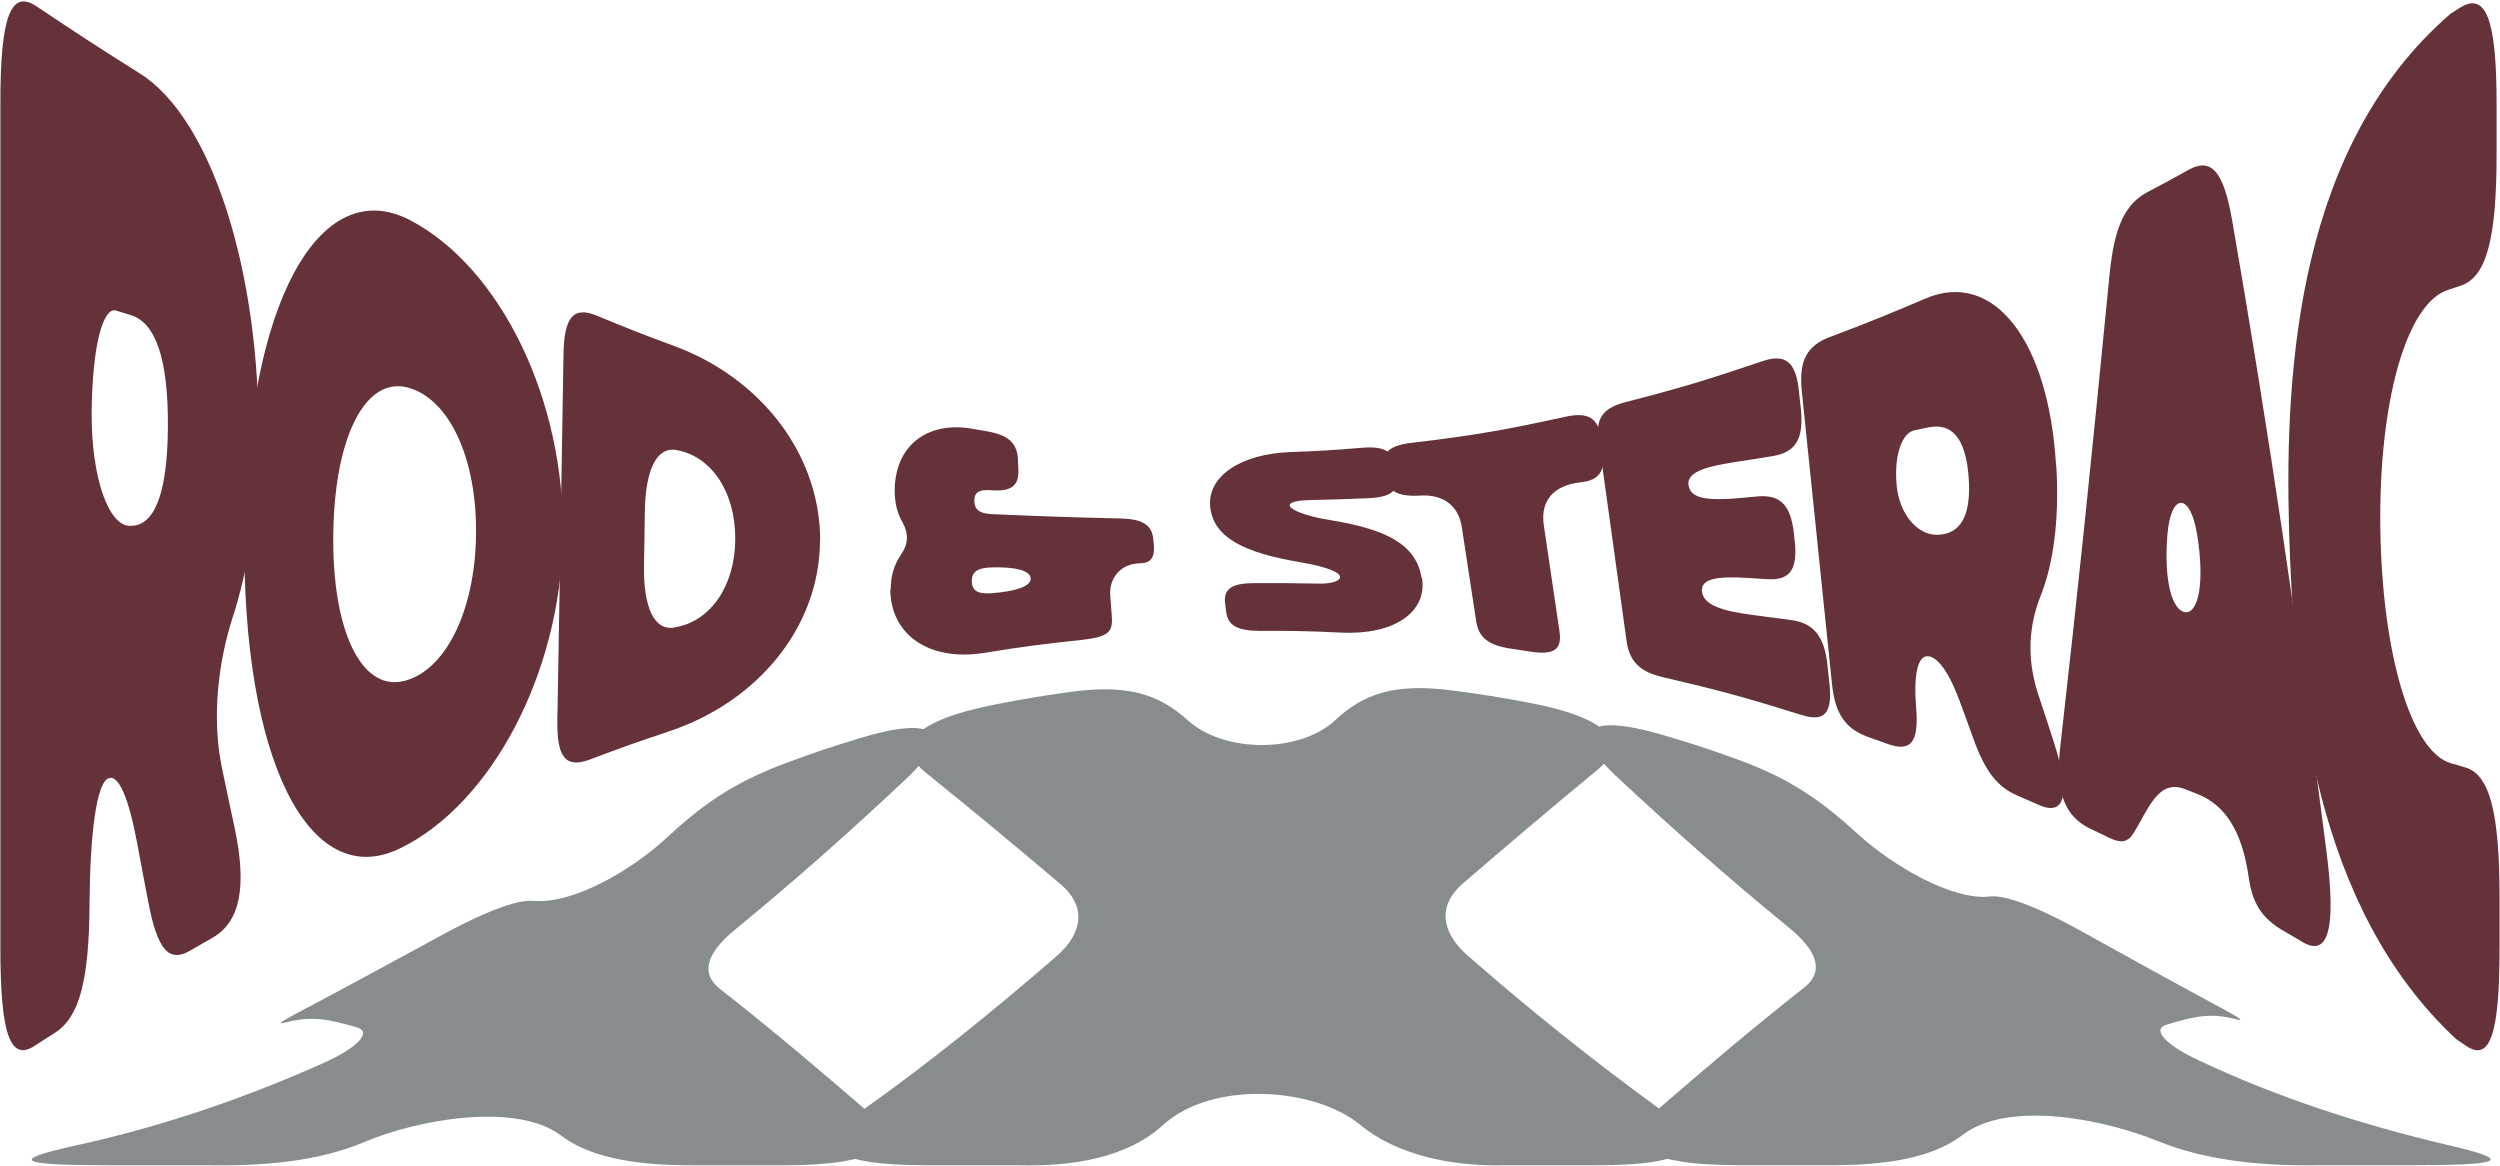 <?xml version="1.0" encoding="UTF-8"?>
<svg xmlns="http://www.w3.org/2000/svg" width="1398" height="652" viewBox="0 0 1398 652" fill="none">
  <path d="M1369.15 640.374C1320.88 629.038 1273.48 613.713 1229.89 593.109C1209.89 583.841 1203.65 575.534 1211.2 573.117C1229.71 567.358 1237.57 566.729 1250.45 569.956C1259.71 572.29 1241.91 563.866 1202.07 541.839C1186.61 533.283 1178.87 529.013 1163.41 520.457C1134.11 504.255 1119.35 500.565 1112.9 501.31C1091.67 503.792 1058.1 483.883 1039.14 466.605C1019.13 448.368 1001.8 435.559 971.077 424.487C955.094 418.728 947.007 416.08 930.711 411.248C887.416 398.405 876.697 408.136 902.981 433.292C934.005 462.336 965.761 490.387 999.068 517.677C1016.39 531.396 1020.31 543.18 1009.06 552.116C980.924 574.243 953.804 597.246 926.998 620.432C904.061 640.209 919.329 651.595 972.959 651.595H1024.24C1063.68 651.595 1084.47 644.611 1097.51 634.648C1123.3 614.954 1176.59 625.86 1207.1 638.256C1233.93 649.145 1265.51 652.058 1295.58 651.595H1346.85C1399.7 651.595 1406.62 649.063 1369.15 640.374Z" fill="#878C8F"></path>
  <path d="M928.566 620.482C891.023 593.242 855.102 564.462 820.818 534.442C805.219 520.855 804.452 505.911 817.611 494.409C842.326 473.093 867.18 451.993 892.505 431.157C912.339 415.22 898.814 401.219 854.945 392.944C837.916 389.734 829.358 388.36 812.156 386.11C779.563 381.823 762.325 388.095 746.709 402.692C726.926 421.178 684.8 421.244 664.442 402.957C648.128 388.294 630.856 382.402 598.315 386.954C581.391 389.32 572.956 390.727 556.206 394.02C511.761 402.742 498.288 416.776 518.14 432.448C543.552 452.87 568.424 473.573 593.174 494.541C607.012 506.258 606.315 521.186 590.751 534.773C556.206 564.628 520.511 593.755 482.515 620.681C453.111 641.632 464.981 651.612 518.611 651.612H569.888C598.925 652.406 630.054 647.673 650.307 629.171C677.95 603.933 735.101 607.905 760.791 629.137C781.097 645.935 812.191 652.389 841.245 651.612H892.54C945.385 651.612 957.255 641.533 928.566 620.482Z" fill="#878C8F"></path>
  <path d="M484.066 620.631C457.469 597.644 430.575 574.872 402.601 552.993C391.324 544.206 395.211 532.522 411.734 519.299C445.041 491.943 476.728 463.809 507.648 434.649C533.844 409.46 523.125 399.895 480.528 412.87C464.005 417.917 455.813 420.664 439.638 426.655C408.98 437.992 391.708 450.999 372.379 468.84C353.503 486.25 320.857 505.728 298.286 503.759C291.036 503.13 276.256 507.036 246.8 523.039C231.48 531.363 223.828 535.517 208.508 543.842C167.863 565.919 150.067 574.193 159.532 571.81C172.795 568.467 180.795 568.997 199.567 574.491C207.671 576.808 201.501 585 181.545 594.135C137.449 613.912 90.477 630.114 41.814 640.656C3.661 649.195 10.65 651.628 64.263 651.628H115.54C145.571 652.075 176.961 649.973 203.976 638.537C233.972 625.827 288.857 616.229 313.607 634.913C326.644 644.76 347.455 651.644 386.88 651.644H438.174C491.02 651.644 506.271 640.325 484.066 620.664" fill="#878C8F"></path>
  <path d="M144.573 246.751C144.099 285.883 138.888 318.188 129.888 345.975C122.19 370.012 118.401 400.586 123.848 428.084C126.809 442.314 128.23 449.237 131.191 462.889C138.296 496.349 134.152 515.77 118.638 524.52C113.783 527.308 111.296 528.654 106.44 531.538C94.716 538.365 88.084 531.827 82.874 504.137C80.387 491.349 79.202 484.811 76.715 471.543C71.86 445.583 66.294 433.468 60.965 435.103C53.741 437.314 50.306 467.601 50.069 505.675C49.833 548.268 44.385 568.843 30.766 577.497C26.148 580.381 23.898 581.919 19.279 584.9C5.66 593.745 0.213 578.17 0.213 530.289V57.053C0.213 9.268 6.015 -6.019 20.345 3.499C43.793 19.171 55.399 26.767 78.373 41.189C118.756 66.668 145.639 153.104 144.573 246.751ZM72.571 294.055C86.071 294.44 93.65 277.037 93.886 238.675C94.123 200.312 86.899 180.506 73.28 176.275C69.965 175.218 68.307 174.737 64.991 173.679C57.649 171.372 51.49 193.389 51.254 231.464C51.135 266.557 60.491 293.767 72.452 294.055H72.571Z" fill="#643238"></path>
  <path d="M136.639 297.037C138.06 168.873 179.036 96.666 229.486 123.203C279.935 149.739 316.054 223.677 314.751 300.306C313.449 377.031 274.369 449.814 223.683 474.428C172.997 499.138 135.099 425.104 136.639 296.941V297.037ZM225.222 380.973C248.434 375.877 265.487 342.803 266.197 299.537C266.908 256.27 251.039 222.619 227.827 216.658C204.616 210.697 187.208 243.579 186.379 297.998C185.55 352.417 201.893 385.973 225.104 380.973H225.222Z" fill="#643238"></path>
  <path d="M458.519 302.131C458.519 350.205 424.058 392.317 374.201 408.951C356.318 414.912 347.436 418.085 329.554 424.815C316.409 429.718 311.316 423.565 311.672 402.797C313.093 320.88 313.804 279.825 315.106 197.908C315.462 177.236 320.79 171.179 333.58 176.467C350.989 183.678 359.753 187.139 377.043 193.485C425.36 211.368 458.519 253.769 458.638 302.035L458.519 302.131ZM376.924 350.878C397.293 347.801 411.031 327.61 411.149 301.651C411.386 275.691 398.24 255.115 378.108 251.654C366.976 249.731 360.937 263.288 360.581 286.075C360.463 298.093 360.345 304.054 360.109 316.073C359.753 338.859 365.437 352.608 376.806 350.974L376.924 350.878Z" fill="#643238"></path>
  <path d="M498.067 329.823C498.067 322.227 499.963 315.881 503.516 310.689C507.897 304.44 508.371 298.767 504.581 291.845C501.857 287.037 500.436 281.749 500.318 275.211C499.963 249.636 518.2 235.118 544.135 239.829C547.095 240.406 548.517 240.598 551.477 241.079C563.675 243.194 568.767 247.617 569.241 256.847C569.241 259.059 569.36 260.116 569.478 262.327C569.952 271.558 565.57 275.019 554.438 274.154C546.622 273.481 544.728 275.98 544.846 280.307C544.964 284.441 547.096 287.23 554.912 287.518C583.571 288.768 597.901 289.249 626.441 289.922C638.876 290.21 644.204 293.479 644.915 301.555C644.915 302.325 644.915 302.709 645.152 303.575C645.981 311.939 643.612 314.92 637.336 315.016C626.559 315.208 620.045 323.381 620.874 333.284C621.23 337.707 621.349 339.918 621.704 344.341C622.415 353.186 620.4 356.167 604.413 357.898C582.741 360.205 571.965 361.551 550.293 365.109C520.095 369.916 498.185 355.494 497.83 329.727L498.067 329.823ZM554.201 331.746C567.109 330.784 576.583 328.188 576.346 323.381C576.109 318.67 566.518 316.843 553.609 317.324C545.912 317.612 543.307 320.496 543.425 325.015C543.543 329.727 545.911 332.322 554.201 331.746Z" fill="#643238"></path>
  <path d="M795.202 323.284C798.163 342.705 779.096 355.108 750.2 353.762C732.081 352.897 723.081 352.705 704.844 352.801C692.054 352.801 686.488 349.82 685.659 341.936C685.422 340.109 685.303 339.148 685.066 337.225C684.119 329.341 688.856 326.072 701.527 326.072C716.094 326.072 723.436 326.072 738.12 326.36C750.792 326.553 759.201 319.822 726.752 314.342C696.198 309.15 678.79 300.882 676.777 283.767C674.764 266.269 694.067 253.866 721.186 252.808C737.292 252.231 745.344 251.75 761.45 250.404C773.648 249.347 779.096 252.231 780.399 260.692C780.754 262.711 780.872 263.769 781.109 265.788C782.412 274.345 777.912 277.998 765.477 278.575C752.332 279.152 745.819 279.345 732.673 279.633C711.475 280.114 722.251 287.421 744.042 290.882C774.122 295.786 792.005 303.958 794.965 323.284H795.202Z" fill="#643238"></path>
  <path d="M883.782 269.73C868.624 271.365 861.282 280.21 863.295 293.671C866.848 317.419 868.506 329.245 872.058 352.994C873.598 363.281 868.978 366.358 856.188 364.435C851.925 363.762 849.676 363.474 845.413 362.801C832.623 360.974 826.938 356.743 825.517 347.609C822.319 326.553 820.662 315.977 817.464 294.921C815.688 282.998 807.397 276.268 793.897 277.134C781.462 277.807 776.014 274.634 774.712 266.269C774.356 264.25 774.239 263.288 774.002 261.269C772.699 252.904 777.2 249.059 789.398 247.616C823.623 243.578 840.912 240.598 875.61 233.002C888.045 230.31 893.73 233.675 895.388 245.117C895.743 247.905 895.979 249.251 896.335 251.943C897.874 263.481 894.204 268.673 883.782 269.73Z" fill="#643238"></path>
  <path d="M944.298 271.46C945.245 278.959 955.193 280.017 972.246 278.575C976.509 278.19 978.523 277.998 982.786 277.613C995.576 276.459 1001.38 282.42 1003.15 298.285C1003.39 300.112 1003.39 300.977 1003.63 302.708C1005.29 318.668 1000.9 324.725 987.996 323.86C983.733 323.571 981.719 323.475 977.456 323.187C960.403 322.129 950.811 323.475 951.759 330.975C952.706 338.186 962.772 341.647 979.825 343.858C988.589 345.012 992.852 345.589 1001.62 346.743C1014.41 348.473 1020.33 355.973 1021.98 372.51C1022.34 376.452 1022.58 378.471 1023.05 382.413C1024.71 398.951 1020.33 403.854 1007.42 399.816C976.391 390.105 960.878 385.875 929.85 378.664C917.06 375.683 911.256 370.01 909.598 358.569C903.322 313.188 900.125 290.593 893.848 245.212C892.309 233.77 896.691 228.001 909.126 224.828C939.443 217.041 954.719 212.425 985.628 201.945C998.418 197.619 1004.34 202.33 1006 218.867C1006.35 222.809 1006.59 224.828 1007.06 228.77C1008.72 245.308 1004.22 252.903 991.431 255.019C982.667 256.461 978.286 257.134 969.522 258.48C952.824 261.076 943.232 264.249 944.179 271.46H944.298Z" fill="#643238"></path>
  <path d="M1149.89 260.693C1151.66 290.114 1148.35 315.112 1141.12 333.188C1134.97 348.764 1132.83 366.839 1139.7 388.088C1143.37 399.145 1145.27 404.817 1148.94 416.355C1157.82 444.718 1154.74 456.737 1139.82 450.006C1135.08 447.891 1132.72 446.834 1127.98 444.815C1116.61 439.911 1109.86 430.873 1103.35 412.605C1100.27 404.144 1098.85 400.01 1095.77 391.837C1089.85 375.781 1083.81 368.089 1078.83 367.031C1072.08 365.685 1070.07 378.281 1071.49 395.587C1073.15 414.913 1068.65 420.682 1055.74 416.066C1051.36 414.528 1049.23 413.759 1044.96 412.221C1032.05 407.702 1026.25 399.337 1024.48 382.8C1017.73 317.131 1014.29 284.249 1007.54 218.484C1005.88 201.851 1010.26 193.39 1023.17 188.487C1044.37 180.506 1055.03 176.18 1076.7 166.95C1114.71 150.701 1145.62 190.025 1149.77 260.501L1149.89 260.693ZM1083.33 299.056C1096.12 298.863 1102.52 288.672 1100.86 266.75C1099.2 244.829 1091.39 236.368 1078.48 238.964C1075.4 239.637 1073.86 239.925 1070.66 240.598C1063.79 241.944 1059.06 253.963 1060.59 271.269C1062.02 287.23 1071.96 299.248 1083.33 299.056Z" fill="#643238"></path>
  <path d="M1152.02 418.374C1162.56 324.919 1168.01 272.327 1179.73 152.912C1182.34 127.145 1188.14 114.261 1200.69 107.531C1209.93 102.627 1214.66 100.127 1223.9 94.936C1236.34 88.109 1243.32 95.224 1248.18 123.01C1268.67 240.791 1285.96 358.955 1301.12 477.312C1306.33 519.04 1302.18 535.385 1287.62 526.828C1283.35 524.232 1281.1 522.982 1276.84 520.482C1264.4 513.271 1259.43 504.618 1257.42 490.292C1253.74 464.236 1243.8 449.814 1228.64 443.949C1225.92 442.891 1224.49 442.315 1221.77 441.257C1206.85 435.488 1201.52 452.314 1192.99 466.063C1189.68 471.255 1185.77 471.543 1179.37 468.467C1175.23 466.448 1173.1 465.39 1168.95 463.467C1154.62 456.641 1149.29 442.988 1152.02 418.278V418.374ZM1222.01 342.322C1229.23 343.091 1233.14 325.881 1228.52 298.286C1224.61 275.115 1213.95 275.788 1212.06 298.575C1209.81 325.015 1214.78 341.553 1222.01 342.322Z" fill="#643238"></path>
  <path d="M1280.04 296.267C1277.43 202.908 1285.96 80.705 1370.28 7.729C1372.29 6.48 1373.24 5.807 1375.25 4.557C1390.05 -4.962 1396.09 10.229 1396.09 57.918C1396.09 69.264 1396.09 74.936 1396.09 86.378C1396.09 134.067 1390.29 155.219 1375.84 159.834C1373.12 160.699 1371.82 161.18 1369.09 162.045C1345.41 169.545 1330.13 225.502 1331.08 295.305C1332.03 365.108 1348.13 420.392 1370.63 426.834C1373.83 427.7 1375.37 428.18 1378.57 429.142C1392.19 433.084 1397.75 454.14 1397.75 501.925V530.481C1397.75 578.266 1392.42 593.842 1379.16 584.9C1376.79 583.362 1375.72 582.592 1373.36 580.958C1294.48 507.405 1282.64 388.087 1280.04 296.267Z" fill="#643238"></path>
</svg>
